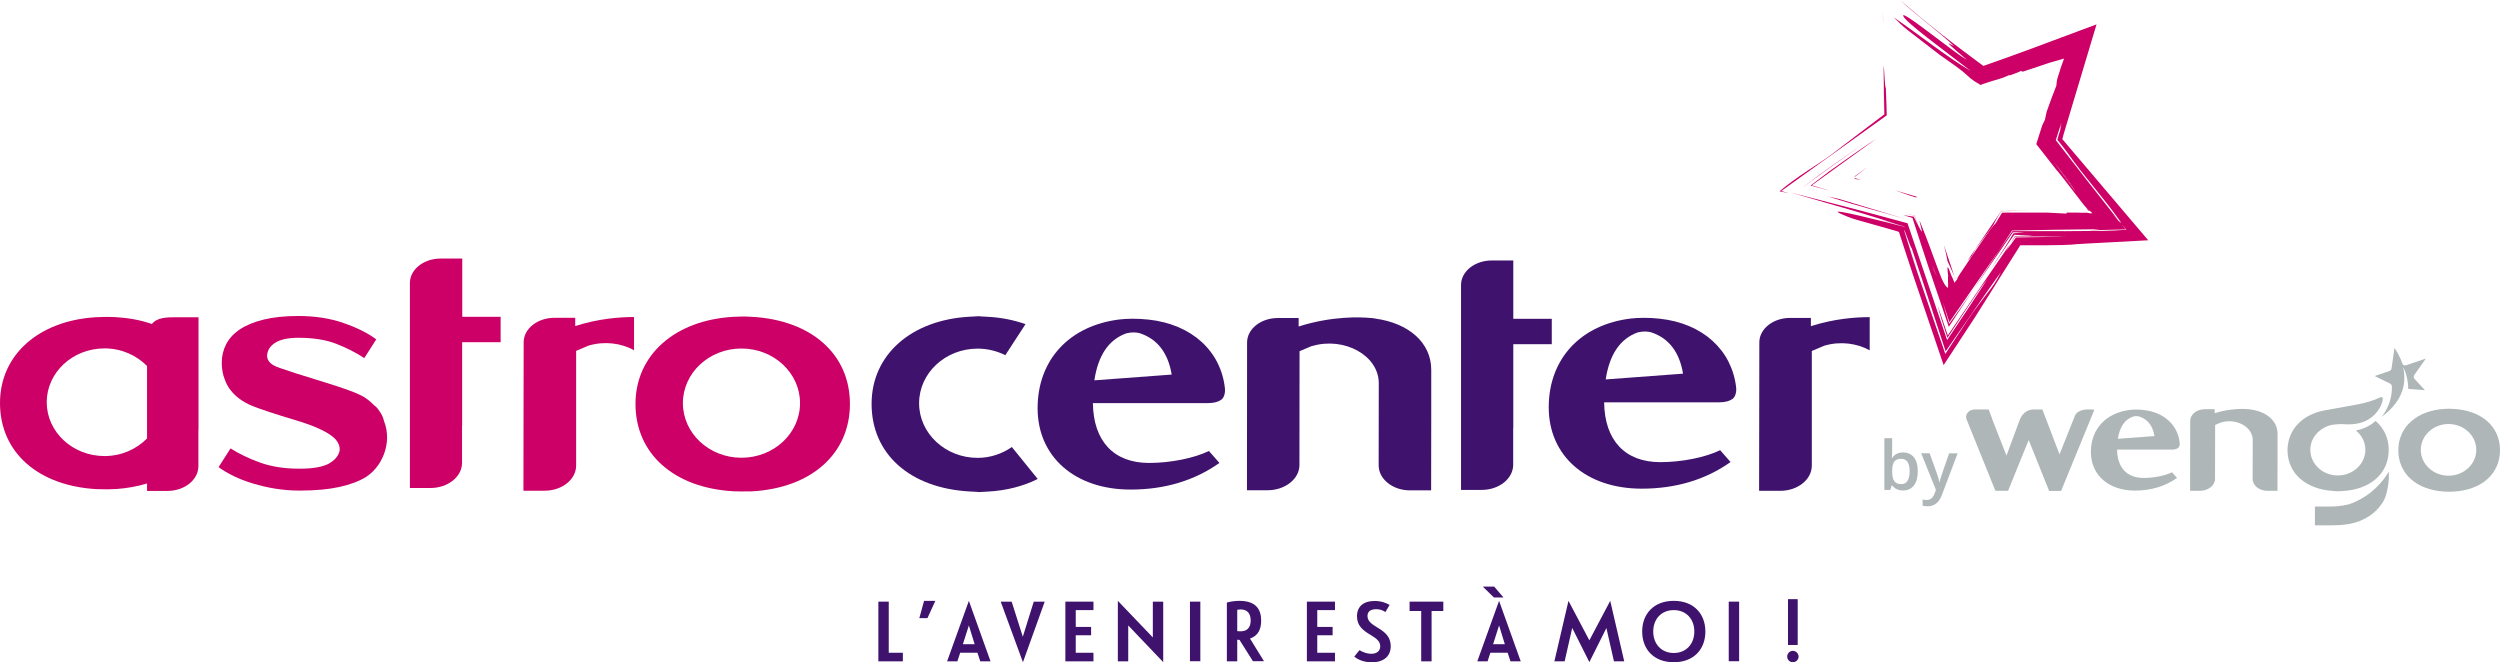 <?xml version="1.0" encoding="utf-8"?>
<!-- Generator: Adobe Illustrator 28.0.0, SVG Export Plug-In . SVG Version: 6.00 Build 0)  -->
<svg version="1.1" id="Calque_1" xmlns="http://www.w3.org/2000/svg" xmlns:xlink="http://www.w3.org/1999/xlink" x="0px" y="0px"
	 viewBox="0 0 221.52 58.68" style="enable-background:new 0 0 221.52 58.68;" xml:space="preserve">
<style type="text/css">
	.st0{fill:none;}
	.st1{fill:#CC0066;}
	.st2{fill:#AEB6B7;}
	.st3{fill:#3F136D;}
</style>
<g>
	<path class="st0" d="M182.93,20.49l-0.27,0.01l0.53-0.01l3.09-0.02c0.76-0.01,1.48-0.05,2.13-0.1l-0.44-0.5l0.37,0.47l-3.29,0.08
		c0.38-0.02,0.73-0.06,1-0.1l-4.02,0.05l-3.76,0.07l-1.16,1.77l1.19-1.72L182.93,20.49z"/>
	<polygon class="st0" points="85.32,57.08 86.37,57.08 85.85,55.42 	"/>
	<path class="st0" d="M148.31,54.05c-1.09,0-1.82,0.79-1.82,1.9c0,1.11,0.72,1.9,1.82,1.9c1.1,0,1.82-0.79,1.82-1.9
		C150.13,54.84,149.41,54.05,148.31,54.05z"/>
	<path class="st0" d="M168.45,40.66c-0.28,0-0.48,0.08-0.6,0.25c-0.12,0.16-0.19,0.44-0.19,0.82v0.05c0,0.4,0.06,0.68,0.19,0.86
		c0.13,0.18,0.33,0.27,0.61,0.27c0.25,0,0.43-0.1,0.56-0.29c0.13-0.19,0.19-0.47,0.19-0.84C169.21,41.03,168.95,40.66,168.45,40.66z
		"/>
	<path class="st0" d="M65.7,30.89c-2.87,0-5.19,2.17-5.19,4.84c0,2.67,2.32,4.84,5.19,4.84s5.19-2.17,5.19-4.84
		C70.89,33.06,68.56,30.89,65.7,30.89z"/>
	<polygon class="st0" points="178.6,21.04 183.18,20.97 178.55,20.95 178.13,21.56 177.72,22.25 	"/>
	<path class="st0" d="M168.84,20.65l-0.05-0.13c-0.02-0.04-0.04-0.09-0.04-0.09c-0.01-0.02-0.03-0.04-0.04-0.06l0.01,0.05
		c0.01,0.02,0,0.01,0.02,0.09l0.1,0.32l0.19,0.62l0.38,1.2c0.25,0.79,0.52,1.57,0.81,2.42l-1.18-3.39l3.32,9.68l1.99-3.02
		c0.29-0.43,0.57-0.82,0.87-1.22l0.9-1.19c0.39-0.49,0.79-1.04,1.16-1.81l-0.86,1.21l-0.43,0.61l-0.73,1.05l-2.87,4.14l-1.83-5.6
		l-1.16-3.48c-0.1-0.12-0.22-0.46-0.36-0.84L168.84,20.65z"/>
	<polygon class="st0" points="187.13,18.92 187.98,19.87 187.69,19.51 	"/>
	<path class="st0" d="M187.75,19.45c-0.34-0.48-0.74-0.99-1.14-1.51l-1.18-1.48c-0.72-0.9-1.47-1.83-2.18-2.84
		c-0.14-0.19-0.31-0.42-0.48-0.64l-0.47-0.58l0.15-0.54c0.08-0.18,0.11-0.32,0.12-0.44l0.16-0.59l-0.16,0.54
		c0.01-0.13,0.02-0.27,0.1-0.53l-0.51,1.59l2.59,3.34l2.94,3.74C187.92,19.75,188.08,19.9,187.75,19.45z"/>
	<path class="st0" d="M172.73,28.55l-0.59-1.8c0.17,0.62,0.37,1.28,0.57,1.95c0.66-0.91,1.38-1.93,2.12-3l2.29-3.49L172.73,28.55z"
		/>
	<polygon class="st0" points="132.3,57.08 133.34,57.08 132.83,55.42 	"/>
	<path class="st0" d="M109.92,54c-0.06,0-0.17,0.01-0.29,0.03v1.89c0.11,0.02,0.23,0.02,0.29,0.02c0.69,0,0.9-0.45,0.9-0.96
		C110.82,54.44,110.59,54,109.92,54z"/>
	<path class="st0" d="M101.01,29.53c-0.29-0.07-0.7-0.11-1.19,0c-1.57,0.55-2.52,1.95-2.85,4.17l6.85-0.51
		C103.51,31.31,102.6,30.05,101.01,29.53z"/>
	<path class="st0" d="M4.14,35.64c0,2.63,2.29,4.77,5.12,4.77c1.5,0,2.83-0.61,3.77-1.56v-6.42c-0.94-0.95-2.27-1.56-3.77-1.56
		C6.43,30.87,4.14,33.01,4.14,35.64z"/>
	<path class="st0" d="M146.32,29.45c-0.29-0.07-0.7-0.11-1.19,0c-1.57,0.55-2.52,1.95-2.85,4.17l6.85-0.51
		C148.82,31.23,147.9,29.97,146.32,29.45z"/>
	<path class="st1" d="M157.84,16.92l9.34-6.7c0-0.29-0.04-1.48-0.08-2.39c-0.12-0.28-0.1-1.47-0.2-2.01l0.03,2.46l0.03,1.19
		l0.02,0.66l-0.13-2.76l0.12,2.76l-2.01,1.52l-2.61,1.99c-0.67,0.51-1.38,0.95-2.18,1.48c-0.79,0.53-1.69,1.15-2.49,1.83l0.8,0.17
		L157.84,16.92z"/>
	<path class="st1" d="M166.83,0.97c0,0.4,0.03,0.84,0.05,1.29L166.83,0.97z"/>
	<polygon class="st1" points="163.96,18.02 165.63,18.5 167.32,18.97 168.86,19.41 162.96,17.63 161.98,17.41 162.97,17.72 	"/>
	<path class="st1" d="M163.85,13.64l1.2-0.83l-1.21,0.82l-1.29,0.9c-0.91,0.65-1.85,1.34-2.75,2.02l0.08,0.02l-0.07-0.02l2.78-2.02
		L163.85,13.64z"/>
	<polygon class="st1" points="184.84,18.35 184.85,18.35 184.85,18.35 	"/>
	<path class="st1" d="M184.85,18.36L184.85,18.36l0.17,0.29c0.04,0.01,0.11,0.03,0.17,0.05c-0.06-0.05-0.1-0.09-0.13-0.13
		C184.99,18.5,184.92,18.43,184.85,18.36z"/>
	<path class="st1" d="M175.06,22.05l0.76-1.03l0.36-0.47c0.13-0.17,0.2-0.25,0.44-0.59c0.12-0.22,0.33-0.68,0.64-1.14l0.08-0.11
		l2.48-0.03l-2.49,0.01l-2.99,4.4c0.13-0.14,0.25-0.28,0.37-0.4C174.83,22.43,174.99,22.18,175.06,22.05z"/>
	<path class="st1" d="M168.23,20.54l0.01,0.01l0.03,0.01l0.01,0.03l0,0.01l0.08,0.25l0.38,1.17l0.76,2.31l2.72,8.02l2.78-4.24
		c1.52-2.38,1.79-2.87,2.5-3.98l0.96-1.52l0.45-0.71l0.08-0.15l0.15-0.02l2.36,0c0.83-0.01,1.57-0.02,2.01-0.05l0.54-0.05l0.15-0.01
		l0.24-0.01l0.48-0.03l1.88-0.1l3.55-0.19l-7.61-8.96l0.12-0.46l2.91-9.71l-5.82,2.17l-2.28,0.83l-1.13,0.4l-0.8,0.28l-1.81-1.35
		c-0.68-0.51-1.34-1.02-1.98-1.52c-1.28-1.01-2.48-2-3.58-2.96c1.17,1.14,3.6,2.93,4.77,4.07l-0.51-0.26
		c0.22,0.29,1.18,1.06,1.66,1.48c-0.25-0.13-0.49-0.34-0.73-0.55l0.47,0.42c-1.96-1.37-5.56-4.3-5.39-3.76
		c0.17,0.54,3.58,3.01,6,4.89c-2.25-1.33-4.65-3.28-6.87-4.78c0.47,0.42,0.69,0.72,1.42,1.27l2.74,2.11l1.35,0.95
		c0.22,0.16,0.42,0.32,0.63,0.48l0.3,0.26l0.37,0.33l0.36,0.27l0.56,0.34l0.21-0.09l0.8-0.26l0.55-0.16
		c0.28-0.08,0.57-0.18,1.03-0.39c0.02,0.02-0.01,0.04-0.06,0.08c0.28-0.13,0.75-0.26,1.06-0.43c0.03,0.03,0.06,0.06,0.14,0.07
		l1.48-0.49l0.74-0.25l0.19-0.06l0.07-0.02l0.14-0.04l1.04-0.3l-0.06,0.17l-0.24,0.67l-0.08,0.27l-0.19,0.59
		c-0.09,0.29-0.09,0.56-0.11,0.7c-0.28,0.72-0.56,1.44-0.86,2.31c-0.02,0.14-0.11,0.43-0.15,0.71c-0.08,0.15-0.16,0.32-0.24,0.49
		l-0.53,1.67l1.86,2.38l0.01-0.01c0.35,0.43,0.73,0.92,1.12,1.43l1.13,1.47c0.09,0.12,0.19,0.23,0.29,0.34c0,0,0,0,0,0
		c0.02,0.01,0.04,0.02,0.06,0.04l-0.06-0.04c0.07,0.07,0.14,0.14,0.22,0.21c0.09,0.08,0.18,0.16,0.3,0.25
		c-0.02,0.03-0.03,0.05-0.04,0.08l-0.4-0.07l-0.54,0l-0.27-0.01l-0.97,0c-0.11,0.03-0.02,0.06,0,0.09l-1.72-0.09l-3.77,0l-0.26,0.01
		l-0.55,0.92c-0.08,0.08-0.17,0.19-0.27,0.3l-0.15,0.19l-0.1,0.12l-0.68,0.97c-0.31,0.44-0.73,1.06-1.21,1.78l-0.77,1.15l-0.13,0.21
		l-0.08,0.13c0,0.06-0.01,0.11-0.02,0.11c-0.07,0.1-0.14,0.19-0.2,0.26l-0.04,0.07L173,24.61l-0.1-0.21l-0.02-0.05l-0.01-0.02
		l-0.03-0.09l-0.13-0.35c-0.11-0.27-0.15-0.25-0.15-0.07c0,0.09,0.01,0.22,0.03,0.37c0.01,0.07,0.02,0.17,0.03,0.23l-0.01,0.12
		c-0.02,0.33,0.04,0.95-0.01,0.96c-0.13-0.05-0.27-0.24-0.41-0.52l-0.11-0.22c-0.03-0.07-0.07-0.16-0.12-0.29l-0.29-0.76
		c-0.4-1.07-0.84-2.35-1.46-3.86c-0.18-0.47-0.14-0.28-0.06,0.01c0.07,0.29,0.17,0.64,0.14,0.68c-0.08-0.11-0.17-0.27-0.27-0.45
		l0.06,0.16c-0.02-0.06-0.05-0.12-0.07-0.18c-0.14-0.27-0.3-0.59-0.44-0.87c-0.34-0.06-0.66-0.1-0.93-0.14l0.82,0.25l0.71,2.19
		l0.76,2.31l1.75,5.15l2.15-3.26c-0.74,1.07-1.46,2.1-2.12,3c-0.2-0.67-0.4-1.33-0.57-1.95l0.59,1.8l4.39-6.35l1.16-1.77l3.76-0.07
		l4.02-0.05c-0.27,0.04-0.61,0.08-1,0.1l3.29-0.08l-0.37-0.47l-0.85-0.95l0.56,0.59l-2.94-3.74l-2.59-3.34l0.51-1.59
		c-0.08,0.26-0.09,0.4-0.1,0.53l0.16-0.54l-0.16,0.59c-0.01,0.12-0.04,0.26-0.12,0.44l-0.15,0.54l0.47,0.58
		c0.17,0.22,0.34,0.44,0.48,0.64c0.71,1.01,1.45,1.94,2.18,2.84l1.18,1.48c0.41,0.52,0.8,1.03,1.14,1.51
		c0.33,0.45,0.17,0.3-0.06,0.06l0.29,0.36l0.44,0.5c-0.65,0.05-1.36,0.08-2.13,0.1l-3.09,0.02l-0.53,0.01l0.27-0.01l-4.62,0
		l-1.19,1.72l-2.29,3.49l1.82-2.65l1.7-2.46l1.04,0.02l-0.99,0.07l-0.4,0.66l-0.54,0.86l-1.13,1.74l1.94-2.85l0.21-0.28l0.77,0.04
		c0.33,0.01,0.64,0.03,0.89,0.06l-1,0l-0.6,0.01l-0.19,0.31l-0.21,0.34l0.43-0.61l4.62,0.02l-4.57,0.07l-0.88,1.21l0.4-0.69
		l-2.45,3.57l-3.11,4.59l-0.92-2.71c0.22,0.87,0.54,1.89,0.89,2.92l1.89-2.86l0.94-1.39c0.26-0.37,0.47-0.65,0.7-0.94l-1.62,2.48
		l-1.94,2.91l-3.51-10.35l-4.15-1.12l-6.24-1.61l5.67,1.64c1.3,0.39,2.6,0.79,3.91,1.21c-0.49-0.16-1.07-0.3-1.64-0.45l2.17,0.62
		l0.68,2c0,0-0.01-0.01-0.01-0.02l1.16,3.48l1.83,5.6l2.87-4.14l0.73-1.05l0.43-0.61l0.86-1.21c-0.37,0.77-0.77,1.33-1.16,1.81
		l-0.9,1.19c-0.3,0.4-0.58,0.79-0.87,1.22l-1.99,3.02l-3.32-9.68l1.18,3.39c-0.3-0.85-0.56-1.63-0.81-2.42l-0.38-1.2l-0.19-0.62
		l-0.1-0.32c-0.02-0.07-0.02-0.06-0.02-0.09l-0.01-0.05c0.01,0.01,0.03,0.03,0.04,0.06c0,0,0.02,0.05,0.04,0.09l0.05,0.13l0.21,0.56
		c0.13,0.38,0.26,0.72,0.36,0.84l-0.44-1.28l-0.16-0.46l-0.08-0.22l-0.21-0.05c-0.08-0.02-0.09-0.02-0.33-0.08l-1.14-0.29
		l-2.27-0.55c-0.36-0.09-0.65-0.15-0.88-0.2l-0.64-0.12c-0.43-0.08-0.52-0.05-0.37,0.04c0.13,0.09,0.64,0.28,0.81,0.36
		c0.26,0.11,0.57,0.21,0.86,0.29l2.34,0.66l1.15,0.33L168.23,20.54z M171.35,23.92l-0.13-0.39l0.41,0.98L171.35,23.92z M183.91,17
		l-1.9-2.61C182.72,15.31,183.4,16.08,183.91,17z"/>
	<path class="st1" d="M183.91,17c-0.5-0.92-1.19-1.7-1.9-2.61L183.91,17z"/>
	<path class="st1" d="M173.24,24.73c0.04-0.06,0.1-0.13,0.13-0.2l0-0.01l-0.13,0.19l-0.12-0.39l-0.87-2.6
		c0.13,0.5,0.24,0.97,0.31,1.4C173.28,24.7,173.11,24.32,173.24,24.73z"/>
	<path class="st1" d="M184.91,18.39c-0.02-0.02-0.04-0.03-0.06-0.04c0,0,0,0,0,0l0,0l0,0L184.91,18.39z"/>
	<path class="st1" d="M170.01,20.09l-0.36-0.99l-0.79-0.2l0.25,0.07l0.52,0.14c0.12,0.33,0.24,0.65,0.36,0.96
		c0.02,0.06,0.05,0.12,0.07,0.18L170.01,20.09z"/>
	<path class="st1" d="M160.54,16.42l5.76-4.16c-1.38,0.91-2.82,1.92-4.21,2.92l-1.66,1.26l1.83,0.5L160.54,16.42z"/>
	<path class="st1" d="M169.9,17.45l-2-0.59l0.81,0.29l0.4,0.14l0.73,0.23C169.84,17.5,169.69,17.42,169.9,17.45z"/>
	<polygon class="st1" points="171.35,23.92 171.63,24.5 171.22,23.53 	"/>
	<path class="st1" d="M164.34,15.78c-0.01,0.02-0.01,0.05-0.01,0.09l0.02-0.02l0.18,0.03l0.37,0.07l-0.54-0.17L164.34,15.78z"/>
	<path class="st1" d="M164.33,15.63c-0.01,0,0,0.02,0.02,0.04l0.01-0.01l0.35-0.27l0.8-0.62L164.33,15.63z"/>
	<path class="st2" d="M168.63,40.09c-0.43,0-0.75,0.16-0.97,0.49h-0.03c0-0.04,0.01-0.14,0.02-0.3c0.01-0.16,0.01-0.28,0.01-0.36
		v-1.09h-0.69v4.58h0.52l0.13-0.39h0.05c0.23,0.3,0.55,0.44,0.96,0.44c0.41,0,0.73-0.15,0.96-0.45c0.23-0.3,0.34-0.71,0.34-1.25
		c0-0.53-0.11-0.94-0.34-1.24C169.35,40.24,169.03,40.09,168.63,40.09z M169.02,42.61c-0.13,0.19-0.31,0.29-0.56,0.29
		c-0.28,0-0.49-0.09-0.61-0.27c-0.13-0.18-0.19-0.46-0.19-0.86v-0.05c0-0.38,0.07-0.66,0.19-0.82c0.12-0.16,0.32-0.25,0.6-0.25
		c0.51,0,0.76,0.37,0.76,1.11C169.21,42.13,169.14,42.41,169.02,42.61z"/>
	<path class="st2" d="M171.96,42.35c-0.05,0.15-0.08,0.28-0.1,0.39h-0.02c-0.03-0.23-0.1-0.48-0.2-0.74l-0.66-1.84h-0.75l1.31,3.25
		l-0.12,0.31c-0.14,0.39-0.37,0.58-0.7,0.58c-0.13,0-0.25-0.01-0.36-0.04v0.55c0.14,0.03,0.29,0.05,0.45,0.05
		c0.59,0,1.01-0.34,1.26-1.01l1.39-3.68h-0.75C172.25,41.46,172.01,42.19,171.96,42.35z"/>
	<polygon class="st3" points="78.75,53.31 77.83,53.31 77.83,58.6 80,58.6 80,57.84 78.75,57.84 	"/>
	<polygon class="st3" points="81.46,54.77 82.18,54.77 82.88,53.24 81.88,53.24 	"/>
	<path class="st3" d="M83.92,58.6h0.91l0.25-0.76h1.53l0.25,0.76h0.91l-1.92-5.36L83.92,58.6z M85.32,57.08l0.53-1.66l0.51,1.66
		H85.32z"/>
	<polygon class="st3" points="90.63,56.42 89.64,53.31 88.67,53.31 90.64,58.68 92.57,53.31 91.6,53.31 	"/>
	<polygon class="st3" points="94.4,58.6 96.89,58.6 96.89,57.84 95.32,57.84 95.32,56.29 96.68,56.29 96.68,55.55 95.32,55.55 
		95.32,54.06 96.89,54.06 96.89,53.31 94.4,53.31 	"/>
	<polygon class="st3" points="102.15,56.48 99.05,53.24 99.05,58.6 99.97,58.6 99.97,55.42 103.07,58.67 103.07,53.31 102.15,53.31 
			"/>
	<rect x="105.44" y="53.31" class="st3" width="0.92" height="5.28"/>
	<path class="st3" d="M111.75,54.99c0-0.91-0.39-1.75-1.92-1.75c-0.37,0-0.78,0.05-1.12,0.15v5.21h0.92v-1.92
		c0.05,0.01,0.1,0.02,0.2,0.02l1.19,1.89H112l-1.24-2.01C111.51,56.33,111.75,55.71,111.75,54.99z M109.92,55.94
		c-0.06,0-0.17,0-0.29-0.02v-1.89c0.11-0.02,0.23-0.03,0.29-0.03c0.67,0,0.9,0.44,0.9,0.98C110.82,55.49,110.61,55.94,109.92,55.94z
		"/>
	<polygon class="st3" points="115.8,58.6 118.29,58.6 118.29,57.84 116.72,57.84 116.72,56.29 118.08,56.29 118.08,55.55 
		116.72,55.55 116.72,54.06 118.29,54.06 118.29,53.31 115.8,53.31 	"/>
	<path class="st3" d="M121.17,54.58c0-0.45,0.35-0.6,0.78-0.6c0.34,0,0.57,0.1,0.81,0.25l0.37-0.63c-0.31-0.18-0.75-0.35-1.33-0.35
		c-0.91,0-1.56,0.43-1.56,1.36c0,1.64,2.06,1.59,2.06,2.65c0,0.41-0.29,0.67-0.8,0.67c-0.35,0-0.7-0.12-1.04-0.32l-0.46,0.57
		c0.41,0.35,1.02,0.51,1.57,0.51c0.85,0,1.66-0.41,1.66-1.43C123.23,55.59,121.17,55.66,121.17,54.58z"/>
	<polygon class="st3" points="124.9,54.14 125.93,54.14 125.93,58.6 126.85,58.6 126.85,54.14 127.89,54.14 127.89,53.31 
		124.9,53.31 	"/>
	<path class="st3" d="M130.9,58.6h0.91l0.25-0.76h1.53l0.25,0.76h0.91l-1.92-5.36L130.9,58.6z M132.3,57.08l0.53-1.66l0.51,1.66
		H132.3z"/>
	<polygon class="st3" points="132.37,52.94 133.22,52.94 132.4,51.98 131.39,51.98 	"/>
	<polygon class="st3" points="140.83,56.74 138.98,53.24 137.73,58.6 138.64,58.6 139.31,55.64 140.83,58.67 142.34,55.65 
		143.01,58.6 143.92,58.6 142.68,53.24 	"/>
	<path class="st3" d="M148.31,53.24c-1.77,0-2.8,1.15-2.8,2.72s1.03,2.72,2.8,2.72c1.77,0,2.8-1.15,2.8-2.72
		S150.08,53.24,148.31,53.24z M148.31,57.86c-1.09,0-1.82-0.79-1.82-1.9c0-1.11,0.72-1.9,1.82-1.9c1.1,0,1.82,0.79,1.82,1.9
		C150.13,57.06,149.41,57.86,148.31,57.86z"/>
	<rect x="153.18" y="53.31" class="st3" width="0.92" height="5.28"/>
	<path class="st3" d="M158.86,57.67c-0.28,0-0.5,0.23-0.5,0.51c0,0.27,0.22,0.5,0.5,0.5c0.28,0,0.51-0.23,0.51-0.5
		C159.36,57.9,159.14,57.67,158.86,57.67z"/>
	<rect x="158.43" y="53.09" class="st3" width="0.86" height="4.06"/>
	<path class="st1" d="M40.96,28.07v-4.34v-0.09v-0.73H40.9h-0.09h-1.77c-1.5,0-2.72,0.97-2.72,2.17v0.41l0,0v17.75h1.83
		c1.54,0,2.79-1,2.79-2.23v-3.28h0.01v-7.41h3.41v-2.25h-3.41V28.07z"/>
	<path class="st3" d="M131.29,43.41c1.54,0,2.79-1,2.79-2.23v-3.28h0.01V30.5h3.41v-2.25h-3.41v-0.02V23.9v-0.09v-0.73h-0.05h-0.09
		h-1.77c-1.5,0-2.72,0.97-2.72,2.17v0.41l0,0v17.75H131.29z"/>
	<path class="st3" d="M85.95,43.55l0.71,0.04v0.01l0.07,0l0.07,0l0.71-0.04c1.7-0.09,3.18-0.49,4.44-1.12l-2.29-2.83
		c-0.86,0.59-1.89,0.96-3.03,0.96c-2.87,0-5.19-2.17-5.19-4.84c0-2.67,2.32-4.84,5.19-4.84c0.89,0,1.72,0.22,2.45,0.58l1.79-2.75
		c-1.01-0.35-2.12-0.59-3.35-0.65l-0.71-0.04v-0.01l-0.07,0l-0.07,0l-0.71,0.04c-5.22,0.27-8.73,3.38-8.73,7.72
		C77.22,40.23,80.64,43.27,85.95,43.55z"/>
	<path class="st1" d="M33.55,36.33c-0.13-0.2-0.26-0.32-0.38-0.4c-0.33-0.34-0.7-0.65-1.13-0.87c-0.55-0.29-1.6-0.67-3.32-1.2
		c-2.27-0.69-3.29-1.03-3.76-1.2c0,0,0,0,0,0c-0.03-0.01-0.04-0.02-0.06-0.02c-0.04-0.01-0.08-0.03-0.12-0.04
		c-0.97-0.31-1.15-0.79-1.11-1.17c0.05-0.41,0.26-0.75,0.67-1.03c0.46-0.31,1.16-0.47,2.1-0.47c1.33,0,2.45,0.18,3.37,0.54
		c0.92,0.36,1.74,0.78,2.47,1.26l1.06-1.66c-0.74-0.55-1.71-1.04-2.91-1.45c-1.2-0.42-2.53-0.62-4-0.62c-1.2,0-2.23,0.11-3.08,0.32
		c-0.85,0.21-1.55,0.5-2.1,0.87c-0.55,0.37-0.95,0.81-1.21,1.31c-0.26,0.51-0.39,1.05-0.39,1.64c0,0.55,0.09,1.05,0.27,1.49
		c0.12,0.35,0.3,0.68,0.55,0.99c0.45,0.56,1.06,1,1.82,1.32c0.69,0.29,2,0.72,3.99,1.32c2.17,0.65,3.1,1.26,3.5,1.72
		c0.26,0.33,0.34,0.63,0.32,0.89c0,0.01,0,0.03,0,0.04c-0.01,0.08-0.04,0.15-0.07,0.22c-0.02,0.06-0.04,0.13-0.08,0.19
		c-0.04,0.07-0.09,0.14-0.14,0.21c-0.02,0.02-0.04,0.05-0.06,0.07c-0.19,0.21-0.42,0.37-0.59,0.47c-0.55,0.3-1.41,0.46-2.62,0.46
		c-1.33,0-2.49-0.18-3.49-0.54c-1-0.36-1.87-0.78-2.62-1.26l-1.06,1.66c0.37,0.28,0.82,0.54,1.33,0.79
		c0.51,0.25,1.08,0.47,1.71,0.66c0.63,0.19,1.29,0.35,1.99,0.46c0.7,0.11,1.41,0.17,2.14,0.17c1.4,0,2.58-0.11,3.53-0.32
		c0.96-0.21,1.78-0.52,2.38-0.9c0.46-0.3,0.79-0.65,1.06-1.04c0,0,1.36-1.75,0.51-3.93C33.94,36.94,33.78,36.63,33.55,36.33z"/>
	<path class="st1" d="M66.58,28.07l-0.05,0c0,0,0,0,0,0c-0.51-0.04-1.13-0.02-1.5,0c-5.22,0.28-8.72,3.38-8.72,7.72
		c0,4.41,3.4,7.44,8.67,7.74c0.33,0.01,0.94,0.03,1.58,0.01l0.02,0c5.3-0.28,8.73-3.32,8.73-7.75
		C75.31,31.38,71.89,28.35,66.58,28.07z M65.7,40.56c-2.87,0-5.19-2.17-5.19-4.84c0-2.67,2.32-4.84,5.19-4.84s5.19,2.17,5.19,4.84
		C70.89,38.4,68.56,40.56,65.7,40.56z"/>
	<path class="st3" d="M152.42,39.89c-1.31,0.64-3.4,1.06-5.31,1.06c-3.12,0-4.93-1.93-4.97-5.3h10.17c0.58,0,0.94-0.12,1.17-0.28
		c0.02-0.02,0.04-0.03,0.07-0.05c0,0,0.01-0.01,0.01-0.01c0.09-0.08,0.17-0.2,0.22-0.37c0.02-0.06,0.03-0.11,0.04-0.15
		c0.01-0.05,0.02-0.1,0.02-0.15c0,0,0,0,0,0c0.01-0.11,0-0.21,0-0.29c-0.38-3.33-2.95-5.69-6.76-6.11
		c-1.08-0.12-1.96-0.08-2.54-0.02c-4.45,0.52-7.31,3.55-7.31,7.87c0,4.31,3.31,7.21,8.24,7.21c3.01,0,5.66-0.79,7.87-2.36
		L152.42,39.89z M145.13,29.45c0.49-0.12,0.9-0.08,1.19,0c1.58,0.53,2.5,1.78,2.81,3.66l-6.85,0.51
		C142.61,31.4,143.57,30,145.13,29.45z"/>
	<path class="st3" d="M101.79,28.32c-1.08-0.12-1.96-0.08-2.54-0.02c-4.45,0.52-7.31,3.55-7.31,7.87c0,4.31,3.31,7.21,8.24,7.21
		c3.01,0,5.66-0.79,7.87-2.36l-0.93-1.06c-1.31,0.64-3.4,1.06-5.31,1.06c-3.12,0-4.93-1.93-4.97-5.3h10.17
		c0.58,0,0.94-0.12,1.17-0.28c0.02-0.02,0.04-0.03,0.07-0.05c0,0,0.01-0.01,0.01-0.01c0.09-0.08,0.17-0.2,0.22-0.37
		c0.02-0.06,0.03-0.11,0.04-0.15c0.01-0.05,0.02-0.1,0.02-0.15c0,0,0,0,0,0c0.01-0.11,0-0.21,0-0.29
		C108.18,31.1,105.6,28.74,101.79,28.32z M96.97,33.7c0.33-2.22,1.28-3.62,2.85-4.17c0.49-0.12,0.9-0.08,1.19,0
		c1.58,0.53,2.5,1.78,2.81,3.66L96.97,33.7z"/>
	<path class="st3" d="M116.27,30.66c2.86-0.84,5.9,0.85,5.9,3.29l-0.01,7.28c0,1.22,1.24,2.22,2.77,2.22h1.88l0.01-6.69v-3.99
		c0-2.41-2-4.14-4.96-4.54l0.01-0.01c0,0-0.1-0.01-0.25-0.03c-0.02,0-0.04-0.01-0.07-0.01h-0.06c-0.9-0.09-3.43-0.2-6.42,0.75
		l0-0.75h-1.85c-1.5,0-2.72,0.97-2.72,2.17v0.41l0,0l-0.01,12.68h1.83c1.54,0,2.82-1,2.82-2.23l0.01-10.09l1.06-0.45L116.27,30.66z"
		/>
	<path class="st1" d="M50.97,28.16h-1.85c-1.5,0-2.72,0.97-2.72,2.17v0.41l0,0l-0.02,12.74h1.88c1.54,0,2.79-1,2.79-2.23l0-0.17h0
		l0-9.99l1.06-0.45l0.05-0.02c1.43-0.42,2.9-0.21,4.02,0.41v-2.94c-1.24,0-3.11,0.13-5.21,0.8L50.97,28.16z"/>
	<path class="st3" d="M160.46,28.17h-1.85c-1.5,0-2.72,0.97-2.72,2.17v0.41l0,0l-0.02,12.74h1.88c1.54,0,2.79-1,2.79-2.23l0-0.17h0
		l0-9.99l1.06-0.45l0.05-0.02c1.43-0.42,2.9-0.21,4.02,0.41v-2.94c-1.24,0-3.11,0.13-5.21,0.8L160.46,28.17z"/>
	<path class="st1" d="M17.45,28.11h-1.74c-0.95,0-1.78,0.01-2.25,0.6c-0.96-0.34-2.04-0.54-3.22-0.61
		c-0.69-0.03-1.34-0.02-1.78,0.01C3.39,28.43,0,31.47,0,35.71c0,4.35,3.35,7.33,8.53,7.63c0.7,0.03,1.33,0.02,1.79-0.01
		c0.98-0.07,1.88-0.24,2.71-0.49v0.66h1.8c1.52,0,2.75-0.98,2.75-2.2v-3.23h0.01v-2.19v-2.22v-0.85v-3.9v-0.08v-0.72h-0.05H17.45z
		 M13.03,38.85c-0.94,0.95-2.27,1.56-3.77,1.56c-2.83,0-5.12-2.14-5.12-4.77c0-2.63,2.29-4.77,5.12-4.77c1.5,0,2.83,0.61,3.77,1.56
		V38.85z"/>
</g>
<g>
	<path class="st2" d="M185.18,36.28c-0.98-0.04-1.26,0.39-1.33,0.57l-1.36,3.41l-1.52-3.98h-0.75c-0.76,0-1.11,0.57-1.24,0.88
		l-0.07,0.19l0,0l-1.12,3.02l-1.27-3.24l0.01,0l-0.32-0.85h-1.21c-0.54,0-0.92,0.44-0.75,0.87l2.56,6.34h1.12l0.71-1.74l0.03-0.09
		l1.09-2.67l1.81,4.51h1.06l2.5-6.1l0.45-1.1L185.18,36.28z"/>
	<path class="st2" d="M189.94,36.33c-0.51-0.06-0.93-0.04-1.2-0.01c-2.11,0.25-3.47,1.68-3.47,3.73c0,2.05,1.57,3.42,3.9,3.42
		c1.43,0,2.68-0.38,3.73-1.12l-0.44-0.5c-0.62,0.3-1.61,0.5-2.52,0.5c-1.48,0-2.33-0.92-2.35-2.51h4.82c0.27,0,0.44-0.05,0.56-0.13
		c0.01-0.01,0.02-0.01,0.03-0.02c0,0,0,0,0,0c0.04-0.04,0.08-0.1,0.11-0.17c0.01-0.03,0.02-0.05,0.02-0.07
		c0-0.02,0.01-0.05,0.01-0.07c0,0,0,0,0,0c0-0.05,0-0.1,0-0.14C192.97,37.65,191.74,36.53,189.94,36.33z M187.66,38.88
		c0.16-1.05,0.61-1.71,1.35-1.97c0.23-0.06,0.42-0.04,0.56,0c0.75,0.25,1.19,0.84,1.33,1.73L187.66,38.88z"/>
	<path class="st2" d="M208.14,44.68c-0.15,0.04-0.75,0.2-1.61,0.2h-1.41v1.67h1.44c0.36,0,1.03-0.02,1.59-0.12
		c1.33-0.25,2.35-0.93,2.96-1.89l0,0c0.01-0.01,0.02-0.03,0.03-0.04c0.08-0.13,0.14-0.28,0.21-0.43c0.18-0.49,0.28-1.11,0.32-1.66
		v-0.62C210.49,43.74,208.85,44.45,208.14,44.68z"/>
	<path class="st2" d="M199.45,36.29L199.45,36.29c0.01,0-0.04-0.01-0.11-0.02c-0.01,0-0.02,0-0.03-0.01h-0.03
		c-0.43-0.04-1.63-0.09-3.04,0.35l0-0.35h-0.88c-0.71,0-1.29,0.46-1.29,1.03v0.19l0,0l-0.01,6.01h0.87c0.73,0,1.34-0.47,1.34-1.06
		l0.01-4.78l0.5-0.21l0.03-0.01c1.36-0.4,2.8,0.4,2.8,1.56l-0.01,3.45c0,0.58,0.59,1.05,1.31,1.05h0.89l0.01-3.17v-1.89
		C201.8,37.3,200.85,36.48,199.45,36.29z"/>
	<path class="st2" d="M208.75,38.14c0.51,0.42,0.84,1.02,0.84,1.71c0,1.26-1.09,2.28-2.44,2.28c-1.35,0-2.44-1.02-2.44-2.28
		c0-0.64,0.29-1.2,0.74-1.61c0.35-0.31,0.79-0.54,1.29-0.61c0.09-0.01,0.32-0.04,0.56-0.05c0.08,0,0.17,0,0.27,0
		c0.28,0.02,0.61,0.05,1.13-0.02c1.27-0.18,1.92-0.93,2.25-1.58c0.01-0.01,0.45-0.99-0.07-0.76c0,0-0.01,0-0.01,0
		c-0.53,0.27-1.23,0.47-1.95,0.61c0,0,0.01,0,0.01,0l-0.32,0.06c-0.02,0-0.04,0.01-0.06,0.01l-2.33,0.42l0,0
		c-1.83,0.27-3.11,1.32-3.44,2.8c0.01,0-0.01,0,0,0c-0.05,0.24-0.09,0.49-0.09,0.75c0,2.09,1.64,3.51,4.14,3.64l0.33,0.02v0l0.03,0
		l0.03,0l0.33-0.02c2.5-0.13,4.11-1.56,4.11-3.65c0-1.05-0.43-1.93-1.16-2.56C209.9,37.82,209.29,38.05,208.75,38.14z"/>
	<path class="st2" d="M217.38,36.23l-0.03,0c0,0,0,0,0,0c-0.24-0.02-0.53-0.01-0.71,0c-2.47,0.13-4.13,1.6-4.13,3.66
		c0,2.09,1.61,3.53,4.11,3.67c0.16,0.01,0.45,0.02,0.75,0l0.01,0c2.51-0.13,4.14-1.57,4.14-3.67
		C221.52,37.79,219.89,36.36,217.38,36.23z M216.96,42.15c-1.36,0-2.46-1.03-2.46-2.29s1.1-2.29,2.46-2.29
		c1.36,0,2.46,1.03,2.46,2.29S218.32,42.15,216.96,42.15z"/>
	<path class="st2" d="M212.93,32.52C212.93,32.52,212.93,32.52,212.93,32.52c0.48,0.87,0.46,1.94,0.46,1.94l1.48,0.11l-0.94-1.01
		c-0.07-0.1-0.08-0.24,0-0.34l1.02-1.45l-1.67,0.57c-0.21,0.07-0.29,0.03-0.35-0.02c-0.05-0.05-0.09-0.17-0.09-0.17l0,0
		c-0.04-0.11-0.08-0.22-0.12-0.33c-0.14-0.31-0.32-0.64-0.55-1l-0.25,1.77c0,0.12-0.08,0.24-0.19,0.28l-1.31,0.45l1.32,0.65
		c0.12,0.04,0.19,0.14,0.2,0.26c0.05,1.66-0.92,2.71-0.92,2.71C213.09,35.44,213.22,33.74,212.93,32.52z"/>
</g>
</svg>
